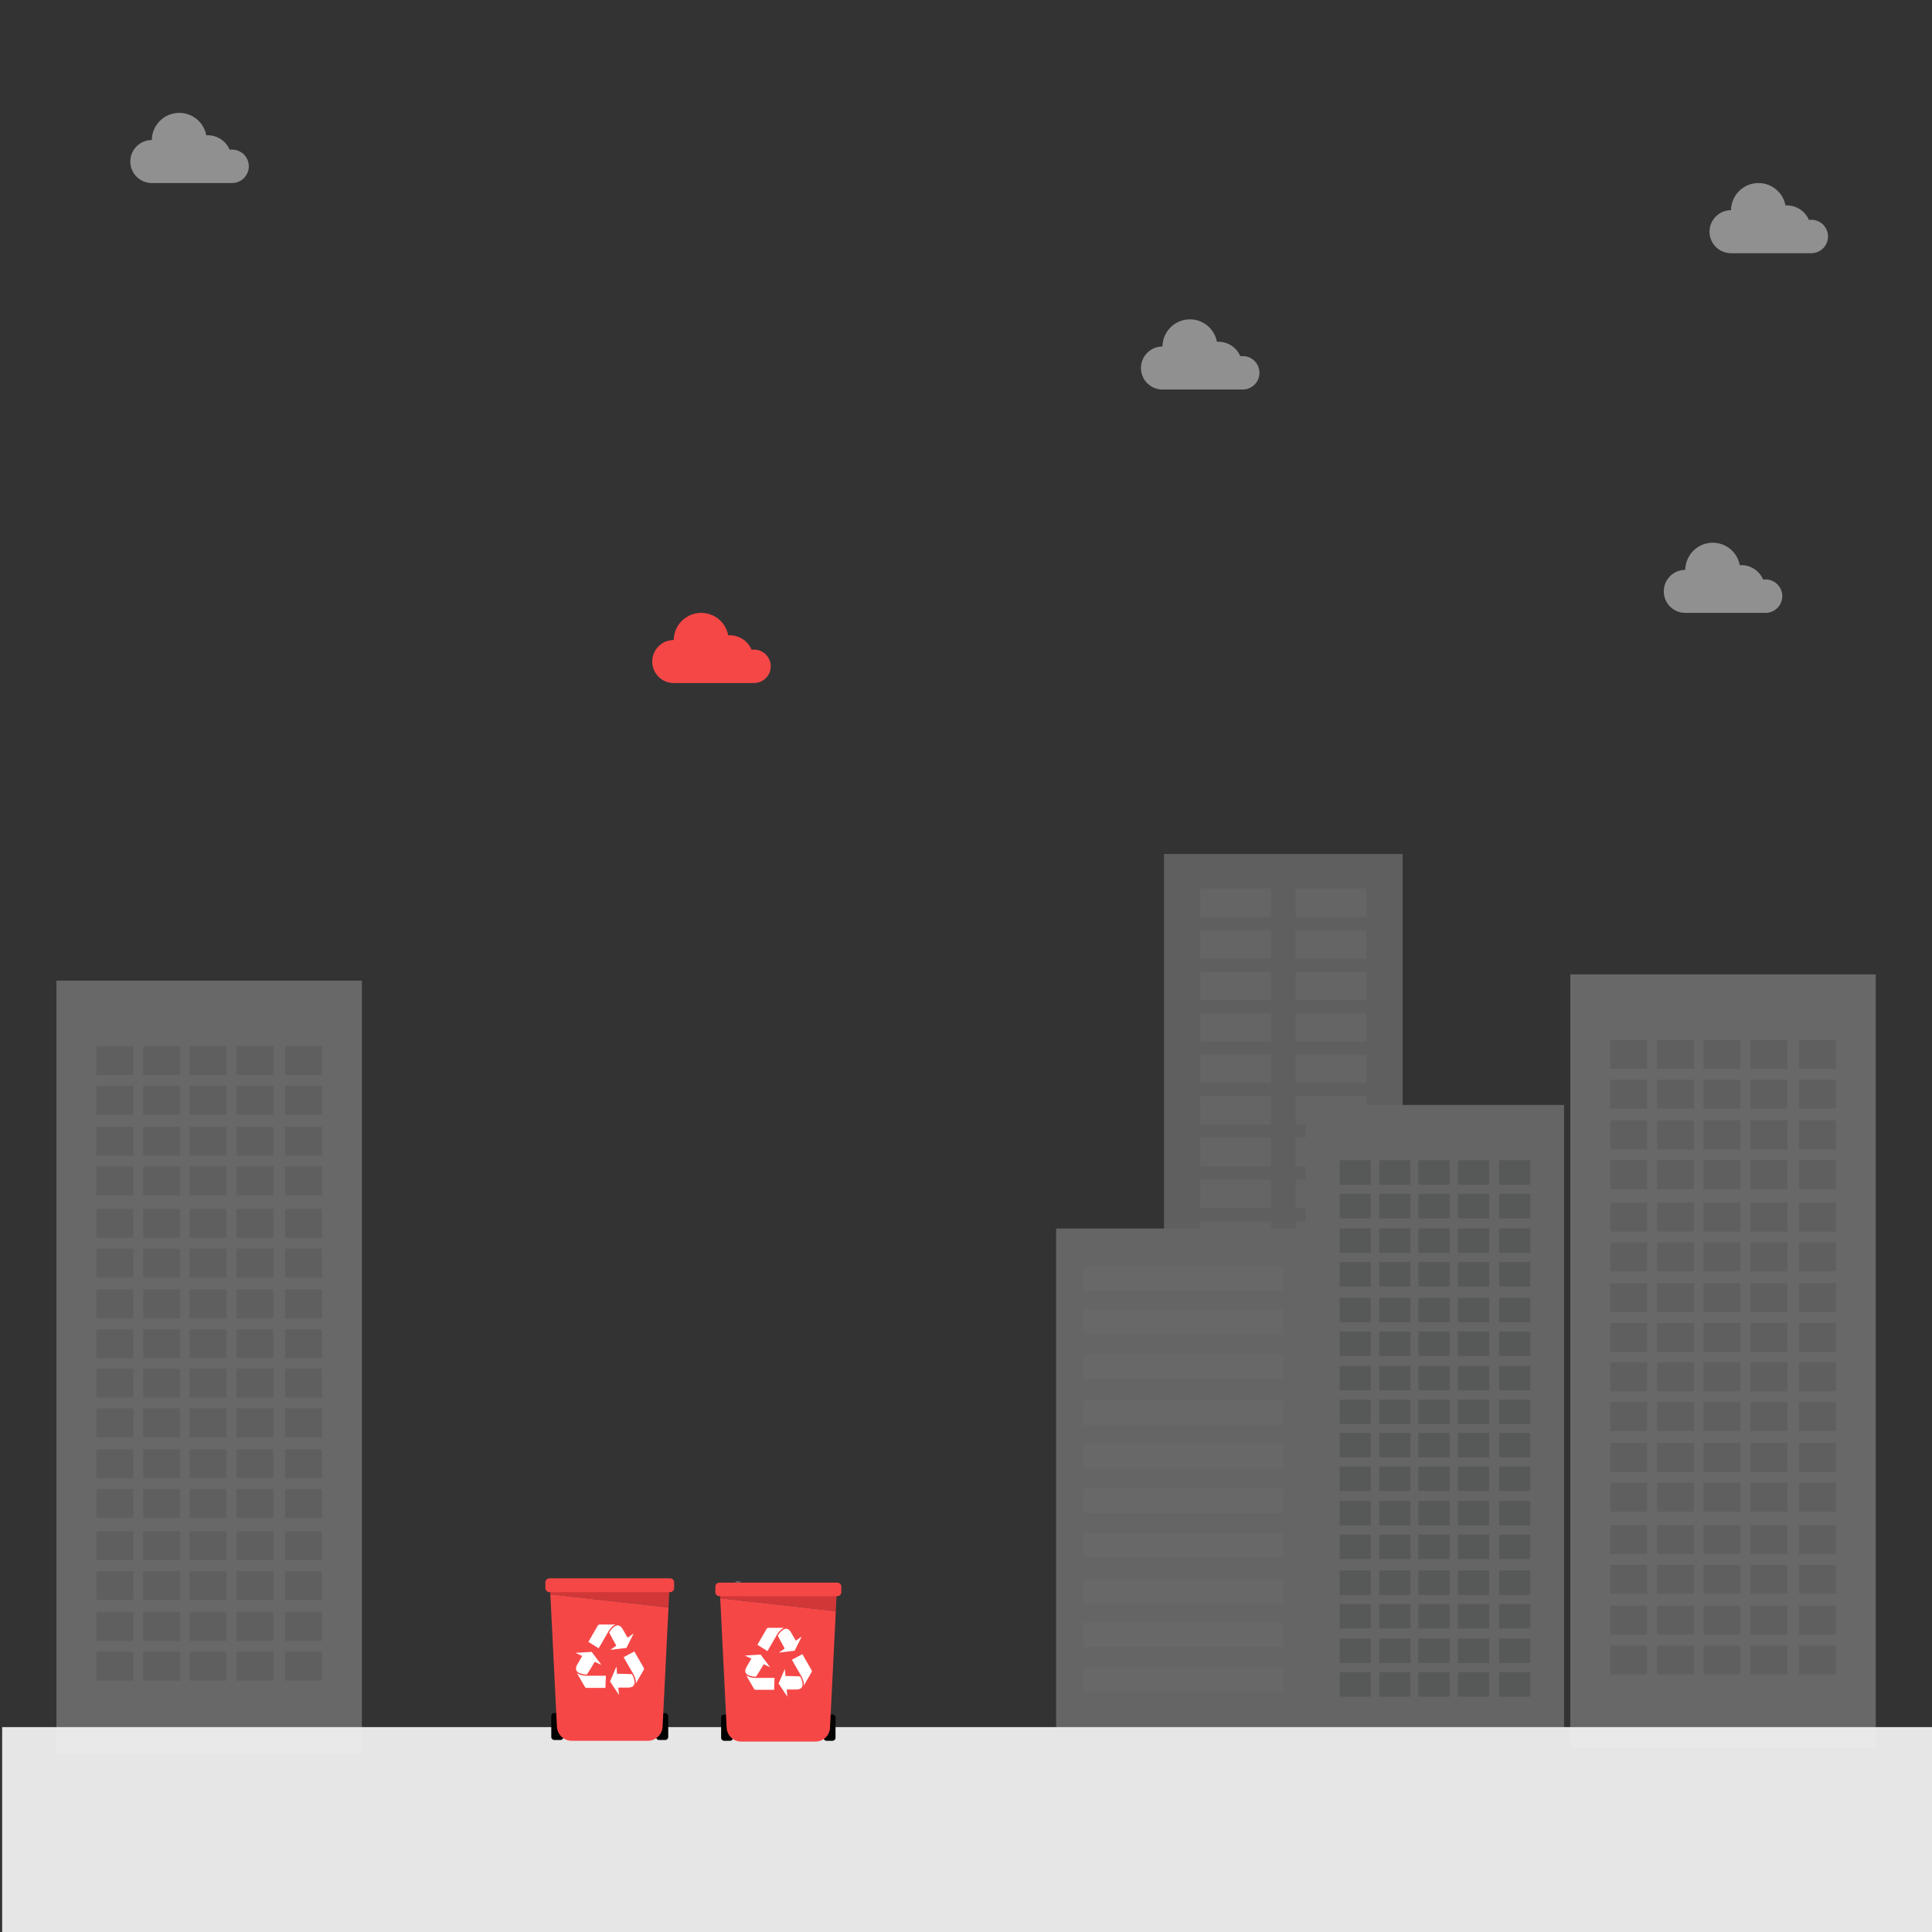 <?xml version="1.0" encoding="utf-8"?>
<!-- Generator: Adobe Illustrator 15.0.0, SVG Export Plug-In . SVG Version: 6.00 Build 0)  -->
<!DOCTYPE svg PUBLIC "-//W3C//DTD SVG 1.1//EN" "http://www.w3.org/Graphics/SVG/1.1/DTD/svg11.dtd">
<svg version="1.1" id="Layer_1" xmlns="http://www.w3.org/2000/svg" xmlns:xlink="http://www.w3.org/1999/xlink" x="0px" y="0px"
	 width="800px" height="800px" viewBox="0 0 800 800" enable-background="new 0 0 800 800" xml:space="preserve">
<rect x="0" y="0" width="800" height="800" fill="#333333" stroke="none"/>
<g id="Layer_1_1_">
	<g>
		<g>
			<g>
				<g>
					<polygon fill="#E7E6E6" points="601.438,715.194 601.42,715.16 595.762,715.16 450.252,715.16 401.895,715.16 225.345,715.16 
						225.323,715.196 225.323,715.16 0.896,715.16 0.896,802 800,802 800,715.16 601.438,715.16 					"/>
				</g>
			</g>
		</g>
	</g>
</g>
<g id="Layer_3" opacity="0.28">
	<g>
		<rect x="481.972" y="353.614" fill="#D1D2D3" width="98.817" height="330.356"/>
		<g>
			<g>
				<g>
					<g>
						<g>
							<rect x="496.98" y="367.937" fill="#E7E6E6" width="29.311" height="11.75"/>
						</g>
						<g>
							<rect x="536.472" y="367.937" fill="#E7E6E6" width="29.313" height="11.75"/>
						</g>
						<g>
							<rect x="496.98" y="385.21" fill="#E7E6E6" width="29.311" height="11.75"/>
						</g>
						<g>
							<rect x="536.472" y="385.21" fill="#E7E6E6" width="29.313" height="11.75"/>
						</g>
						<g>
							<rect x="496.98" y="402.386" fill="#E7E6E6" width="29.311" height="11.748"/>
						</g>
						<g>
							<rect x="536.472" y="402.386" fill="#E7E6E6" width="29.313" height="11.748"/>
						</g>
						<g>
							<rect x="496.98" y="419.658" fill="#E7E6E6" width="29.311" height="11.749"/>
						</g>
						<g>
							<rect x="536.472" y="419.658" fill="#E7E6E6" width="29.313" height="11.749"/>
						</g>
						<g>
							<rect x="496.98" y="436.688" fill="#E7E6E6" width="29.311" height="11.747"/>
						</g>
						<g>
							<rect x="536.472" y="436.688" fill="#E7E6E6" width="29.313" height="11.747"/>
						</g>
						<g>
							<rect x="496.98" y="453.961" fill="#E7E6E6" width="29.311" height="11.748"/>
						</g>
						<g>
							<rect x="536.472" y="453.961" fill="#E7E6E6" width="29.313" height="11.748"/>
						</g>
						<g>
							<rect x="496.98" y="471.135" fill="#E7E6E6" width="29.311" height="11.748"/>
						</g>
						<g>
							<rect x="536.472" y="471.135" fill="#E7E6E6" width="29.313" height="11.748"/>
						</g>
						<g>
							<rect x="496.98" y="488.41" fill="#E7E6E6" width="29.311" height="11.748"/>
						</g>
						<g>
							<rect x="536.472" y="488.41" fill="#E7E6E6" width="29.313" height="11.748"/>
						</g>
						<g>
							<rect x="496.98" y="505.9" fill="#E7E6E6" width="29.311" height="11.745"/>
						</g>
						<g>
							<rect x="536.472" y="505.9" fill="#E7E6E6" width="29.313" height="11.745"/>
						</g>
						<g>
							<rect x="496.98" y="523.174" fill="#E7E6E6" width="29.311" height="11.751"/>
						</g>
						<g>
							<rect x="536.472" y="523.174" fill="#E7E6E6" width="29.313" height="11.751"/>
						</g>
						<g>
							<rect x="496.98" y="540.344" fill="#E7E6E6" width="29.311" height="11.754"/>
						</g>
						<g>
							<rect x="536.472" y="540.344" fill="#E7E6E6" width="29.313" height="11.754"/>
						</g>
						<g>
							<rect x="496.98" y="557.62" fill="#E7E6E6" width="29.311" height="11.751"/>
						</g>
						<g>
							<rect x="536.472" y="557.62" fill="#E7E6E6" width="29.313" height="11.751"/>
						</g>
						<g>
							<rect x="496.98" y="574.651" fill="#E7E6E6" width="29.311" height="11.746"/>
						</g>
						<g>
							<rect x="536.472" y="574.651" fill="#E7E6E6" width="29.313" height="11.746"/>
						</g>
						<g>
							<rect x="496.98" y="591.923" fill="#E7E6E6" width="29.311" height="11.75"/>
						</g>
						<g>
							<rect x="536.472" y="591.923" fill="#E7E6E6" width="29.313" height="11.75"/>
						</g>
						<g>
							<rect x="496.98" y="609.098" fill="#E7E6E6" width="29.311" height="11.748"/>
						</g>
						<g>
							<rect x="536.472" y="609.098" fill="#E7E6E6" width="29.313" height="11.748"/>
						</g>
						<g>
							<rect x="496.98" y="626.371" fill="#E7E6E6" width="29.311" height="11.748"/>
						</g>
						<g>
							<rect x="536.472" y="626.371" fill="#E7E6E6" width="29.313" height="11.748"/>
						</g>
					</g>
				</g>
			</g>
		</g>
	</g>
	<g>
		<rect x="437.316" y="508.695" fill="#E7E6E6" width="105.273" height="218.485"/>
		<g>
			<rect x="448.525" y="524.336" fill="#F1F1F1" width="82.854" height="10.166"/>
			<rect x="448.525" y="542.278" fill="#F1F1F1" width="82.854" height="10.163"/>
			<rect x="448.525" y="560.826" fill="#F1F1F1" width="82.854" height="10.165"/>
			<rect x="448.525" y="579.945" fill="#F1F1F1" width="82.854" height="10.168"/>
			<rect x="448.525" y="597.888" fill="#F1F1F1" width="82.854" height="10.165"/>
			<rect x="448.525" y="616.436" fill="#F1F1F1" width="82.854" height="10.165"/>
			<rect x="448.525" y="634.725" fill="#F1F1F1" width="82.854" height="10.165"/>
			<rect x="448.525" y="653.846" fill="#F1F1F1" width="82.854" height="10.166"/>
			<rect x="448.525" y="671.786" fill="#F1F1F1" width="82.854" height="10.165"/>
			<rect x="448.525" y="690.336" fill="#F1F1F1" width="82.854" height="10.166"/>
		</g>
	</g>
	<g>
		<rect x="23.368" y="406.064" fill="#F1F1F1" width="126.488" height="320.382"/>
		<g>
			<g>
				<g>
					<rect x="39.891" y="433.174" fill="#D1D2D3" width="15.303" height="11.99"/>
				</g>
				<g>
					<rect x="59.294" y="433.174" fill="#D1D2D3" width="15.304" height="11.99"/>
				</g>
				<g>
					<rect x="78.49" y="433.174" fill="#D1D2D3" width="15.303" height="11.99"/>
				</g>
				<g>
					<rect x="97.888" y="433.174" fill="#D1D2D3" width="15.311" height="11.99"/>
				</g>
				<g>
					<rect x="39.891" y="449.639" fill="#D1D2D3" width="15.303" height="11.987"/>
				</g>
				<g>
					<rect x="59.294" y="449.639" fill="#D1D2D3" width="15.304" height="11.987"/>
				</g>
				<g>
					<rect x="78.49" y="449.639" fill="#D1D2D3" width="15.303" height="11.987"/>
				</g>
				<g>
					<rect x="97.888" y="449.639" fill="#D1D2D3" width="15.311" height="11.987"/>
				</g>
				<g>
					<rect x="118.025" y="433.174" fill="#D1D2D3" width="15.306" height="11.99"/>
				</g>
				<g>
					<rect x="118.025" y="449.639" fill="#D1D2D3" width="15.306" height="11.987"/>
				</g>
				<g>
					<rect x="39.891" y="466.551" fill="#D1D2D3" width="15.303" height="11.99"/>
				</g>
				<g>
					<rect x="59.294" y="466.551" fill="#D1D2D3" width="15.304" height="11.99"/>
				</g>
				<g>
					<rect x="78.49" y="466.551" fill="#D1D2D3" width="15.303" height="11.99"/>
				</g>
				<g>
					<rect x="97.888" y="466.551" fill="#D1D2D3" width="15.311" height="11.99"/>
				</g>
				<g>
					<rect x="39.891" y="483.014" fill="#D1D2D3" width="15.303" height="11.99"/>
				</g>
				<g>
					<rect x="59.294" y="483.014" fill="#D1D2D3" width="15.304" height="11.99"/>
				</g>
				<g>
					<rect x="78.49" y="483.014" fill="#D1D2D3" width="15.303" height="11.99"/>
				</g>
				<g>
					<rect x="97.888" y="483.014" fill="#D1D2D3" width="15.311" height="11.99"/>
				</g>
				<g>
					<rect x="118.025" y="466.551" fill="#D1D2D3" width="15.306" height="11.99"/>
				</g>
				<g>
					<rect x="118.025" y="483.014" fill="#D1D2D3" width="15.306" height="11.99"/>
				</g>
				<g>
					<rect x="39.891" y="500.569" fill="#D1D2D3" width="15.303" height="11.99"/>
				</g>
				<g>
					<rect x="59.294" y="500.569" fill="#D1D2D3" width="15.304" height="11.99"/>
				</g>
				<g>
					<rect x="78.49" y="500.569" fill="#D1D2D3" width="15.303" height="11.99"/>
				</g>
				<g>
					<rect x="97.888" y="500.569" fill="#D1D2D3" width="15.311" height="11.99"/>
				</g>
				<g>
					<rect x="39.891" y="517.035" fill="#D1D2D3" width="15.303" height="11.987"/>
				</g>
				<g>
					<rect x="59.294" y="517.035" fill="#D1D2D3" width="15.304" height="11.987"/>
				</g>
				<g>
					<rect x="78.49" y="517.035" fill="#D1D2D3" width="15.303" height="11.987"/>
				</g>
				<g>
					<rect x="97.888" y="517.035" fill="#D1D2D3" width="15.311" height="11.987"/>
				</g>
				<g>
					<rect x="118.025" y="500.569" fill="#D1D2D3" width="15.306" height="11.99"/>
				</g>
				<g>
					<rect x="118.025" y="517.035" fill="#D1D2D3" width="15.306" height="11.987"/>
				</g>
				<g>
					<rect x="39.891" y="533.949" fill="#D1D2D3" width="15.303" height="11.989"/>
				</g>
				<g>
					<rect x="59.294" y="533.949" fill="#D1D2D3" width="15.304" height="11.989"/>
				</g>
				<g>
					<rect x="78.49" y="533.949" fill="#D1D2D3" width="15.303" height="11.989"/>
				</g>
				<g>
					<rect x="97.888" y="533.949" fill="#D1D2D3" width="15.311" height="11.989"/>
				</g>
				<g>
					<rect x="39.891" y="550.414" fill="#D1D2D3" width="15.303" height="11.99"/>
				</g>
				<g>
					<rect x="59.294" y="550.414" fill="#D1D2D3" width="15.304" height="11.99"/>
				</g>
				<g>
					<rect x="78.49" y="550.414" fill="#D1D2D3" width="15.303" height="11.99"/>
				</g>
				<g>
					<rect x="97.888" y="550.414" fill="#D1D2D3" width="15.311" height="11.99"/>
				</g>
				<g>
					<rect x="118.025" y="533.949" fill="#D1D2D3" width="15.306" height="11.989"/>
				</g>
				<g>
					<rect x="118.025" y="550.414" fill="#D1D2D3" width="15.306" height="11.99"/>
				</g>
				<g>
					<rect x="39.891" y="566.707" fill="#D1D2D3" width="15.303" height="11.99"/>
				</g>
				<g>
					<rect x="59.294" y="566.707" fill="#D1D2D3" width="15.304" height="11.99"/>
				</g>
				<g>
					<rect x="78.49" y="566.707" fill="#D1D2D3" width="15.303" height="11.99"/>
				</g>
				<g>
					<rect x="97.888" y="566.707" fill="#D1D2D3" width="15.311" height="11.99"/>
				</g>
				<g>
					<rect x="39.891" y="583.17" fill="#D1D2D3" width="15.303" height="11.987"/>
				</g>
				<g>
					<rect x="59.294" y="583.17" fill="#D1D2D3" width="15.304" height="11.987"/>
				</g>
				<g>
					<rect x="78.49" y="583.17" fill="#D1D2D3" width="15.303" height="11.987"/>
				</g>
				<g>
					<rect x="97.888" y="583.17" fill="#D1D2D3" width="15.311" height="11.987"/>
				</g>
				<g>
					<rect x="118.025" y="566.707" fill="#D1D2D3" width="15.306" height="11.99"/>
				</g>
				<g>
					<rect x="118.025" y="583.17" fill="#D1D2D3" width="15.306" height="11.987"/>
				</g>
				<g>
					<rect x="39.891" y="600.085" fill="#D1D2D3" width="15.303" height="11.989"/>
				</g>
				<g>
					<rect x="59.294" y="600.085" fill="#D1D2D3" width="15.304" height="11.989"/>
				</g>
				<g>
					<rect x="78.49" y="600.085" fill="#D1D2D3" width="15.303" height="11.989"/>
				</g>
				<g>
					<rect x="97.888" y="600.085" fill="#D1D2D3" width="15.311" height="11.989"/>
				</g>
				<g>
					<rect x="39.891" y="616.548" fill="#D1D2D3" width="15.303" height="11.987"/>
				</g>
				<g>
					<rect x="59.294" y="616.548" fill="#D1D2D3" width="15.304" height="11.987"/>
				</g>
				<g>
					<rect x="78.49" y="616.548" fill="#D1D2D3" width="15.303" height="11.987"/>
				</g>
				<g>
					<rect x="97.888" y="616.548" fill="#D1D2D3" width="15.311" height="11.987"/>
				</g>
				<g>
					<rect x="118.025" y="600.085" fill="#D1D2D3" width="15.306" height="11.989"/>
				</g>
				<g>
					<rect x="118.025" y="616.548" fill="#D1D2D3" width="15.306" height="11.987"/>
				</g>
				<g>
					<rect x="39.891" y="634.103" fill="#D1D2D3" width="15.303" height="11.987"/>
				</g>
				<g>
					<rect x="59.294" y="634.103" fill="#D1D2D3" width="15.304" height="11.987"/>
				</g>
				<g>
					<rect x="78.49" y="634.103" fill="#D1D2D3" width="15.303" height="11.987"/>
				</g>
				<g>
					<rect x="97.888" y="634.103" fill="#D1D2D3" width="15.311" height="11.987"/>
				</g>
				<g>
					<rect x="39.891" y="650.565" fill="#D1D2D3" width="15.303" height="11.988"/>
				</g>
				<g>
					<rect x="59.294" y="650.565" fill="#D1D2D3" width="15.304" height="11.988"/>
				</g>
				<g>
					<rect x="78.49" y="650.565" fill="#D1D2D3" width="15.303" height="11.988"/>
				</g>
				<g>
					<rect x="97.888" y="650.565" fill="#D1D2D3" width="15.311" height="11.988"/>
				</g>
				<g>
					<rect x="118.025" y="634.103" fill="#D1D2D3" width="15.306" height="11.987"/>
				</g>
				<g>
					<rect x="118.025" y="650.565" fill="#D1D2D3" width="15.306" height="11.988"/>
				</g>
				<g>
					<rect x="39.891" y="667.479" fill="#D1D2D3" width="15.303" height="11.991"/>
				</g>
				<g>
					<rect x="59.294" y="667.479" fill="#D1D2D3" width="15.304" height="11.991"/>
				</g>
				<g>
					<rect x="78.49" y="667.479" fill="#D1D2D3" width="15.303" height="11.991"/>
				</g>
				<g>
					<rect x="97.888" y="667.479" fill="#D1D2D3" width="15.311" height="11.991"/>
				</g>
				<g>
					<rect x="39.891" y="683.945" fill="#D1D2D3" width="15.303" height="11.988"/>
				</g>
				<g>
					<rect x="59.294" y="683.945" fill="#D1D2D3" width="15.304" height="11.988"/>
				</g>
				<g>
					<rect x="78.49" y="683.945" fill="#D1D2D3" width="15.303" height="11.988"/>
				</g>
				<g>
					<rect x="97.888" y="683.945" fill="#D1D2D3" width="15.311" height="11.988"/>
				</g>
				<g>
					<rect x="118.025" y="667.479" fill="#D1D2D3" width="15.306" height="11.991"/>
				</g>
				<g>
					<rect x="118.025" y="683.945" fill="#D1D2D3" width="15.306" height="11.988"/>
				</g>
			</g>
		</g>
	</g>
	<g>
		<rect x="540.717" y="457.528" fill="#E7E6E6" width="106.92" height="270.813"/>
		<g>
			<g>
				<g>
					<rect x="554.689" y="480.443" fill="#B5BABB" width="12.932" height="10.135"/>
				</g>
				<g>
					<rect x="571.09" y="480.443" fill="#B5BABB" width="12.936" height="10.135"/>
				</g>
				<g>
					<rect x="587.313" y="480.443" fill="#B5BABB" width="12.938" height="10.135"/>
				</g>
				<g>
					<rect x="603.714" y="480.443" fill="#B5BABB" width="12.938" height="10.135"/>
				</g>
				<g>
					<rect x="554.689" y="494.357" fill="#B5BABB" width="12.932" height="10.138"/>
				</g>
				<g>
					<rect x="571.09" y="494.357" fill="#B5BABB" width="12.936" height="10.138"/>
				</g>
				<g>
					<rect x="587.313" y="494.357" fill="#B5BABB" width="12.938" height="10.138"/>
				</g>
				<g>
					<rect x="603.714" y="494.357" fill="#B5BABB" width="12.938" height="10.138"/>
				</g>
				<g>
					<rect x="620.734" y="480.443" fill="#B5BABB" width="12.936" height="10.135"/>
				</g>
				<g>
					<rect x="620.734" y="494.357" fill="#B5BABB" width="12.936" height="10.138"/>
				</g>
				<g>
					<rect x="554.689" y="508.657" fill="#B5BABB" width="12.932" height="10.137"/>
				</g>
				<g>
					<rect x="571.09" y="508.657" fill="#B5BABB" width="12.936" height="10.137"/>
				</g>
				<g>
					<rect x="587.313" y="508.657" fill="#B5BABB" width="12.938" height="10.137"/>
				</g>
				<g>
					<rect x="603.714" y="508.657" fill="#B5BABB" width="12.938" height="10.137"/>
				</g>
				<g>
					<rect x="554.689" y="522.574" fill="#B5BABB" width="12.932" height="10.135"/>
				</g>
				<g>
					<rect x="571.09" y="522.574" fill="#B5BABB" width="12.936" height="10.135"/>
				</g>
				<g>
					<rect x="587.313" y="522.574" fill="#B5BABB" width="12.938" height="10.135"/>
				</g>
				<g>
					<rect x="603.714" y="522.574" fill="#B5BABB" width="12.938" height="10.135"/>
				</g>
				<g>
					<rect x="620.734" y="508.657" fill="#B5BABB" width="12.936" height="10.137"/>
				</g>
				<g>
					<rect x="620.734" y="522.574" fill="#B5BABB" width="12.936" height="10.135"/>
				</g>
				<g>
					<rect x="554.689" y="537.414" fill="#B5BABB" width="12.932" height="10.134"/>
				</g>
				<g>
					<rect x="571.09" y="537.414" fill="#B5BABB" width="12.936" height="10.134"/>
				</g>
				<g>
					<rect x="587.313" y="537.414" fill="#B5BABB" width="12.938" height="10.134"/>
				</g>
				<g>
					<rect x="603.714" y="537.414" fill="#B5BABB" width="12.938" height="10.134"/>
				</g>
				<g>
					<rect x="554.689" y="551.33" fill="#B5BABB" width="12.932" height="10.132"/>
				</g>
				<g>
					<rect x="571.09" y="551.33" fill="#B5BABB" width="12.936" height="10.132"/>
				</g>
				<g>
					<rect x="587.313" y="551.33" fill="#B5BABB" width="12.938" height="10.132"/>
				</g>
				<g>
					<rect x="603.714" y="551.33" fill="#B5BABB" width="12.938" height="10.132"/>
				</g>
				<g>
					<rect x="620.734" y="537.414" fill="#B5BABB" width="12.936" height="10.134"/>
				</g>
				<g>
					<rect x="620.734" y="551.33" fill="#B5BABB" width="12.936" height="10.132"/>
				</g>
				<g>
					<rect x="554.689" y="565.629" fill="#B5BABB" width="12.932" height="10.132"/>
				</g>
				<g>
					<rect x="571.09" y="565.629" fill="#B5BABB" width="12.936" height="10.132"/>
				</g>
				<g>
					<rect x="587.313" y="565.629" fill="#B5BABB" width="12.938" height="10.132"/>
				</g>
				<g>
					<rect x="603.714" y="565.629" fill="#B5BABB" width="12.938" height="10.132"/>
				</g>
				<g>
					<rect x="554.689" y="579.543" fill="#B5BABB" width="12.932" height="10.135"/>
				</g>
				<g>
					<rect x="571.09" y="579.543" fill="#B5BABB" width="12.936" height="10.135"/>
				</g>
				<g>
					<rect x="587.313" y="579.543" fill="#B5BABB" width="12.938" height="10.135"/>
				</g>
				<g>
					<rect x="603.714" y="579.543" fill="#B5BABB" width="12.938" height="10.135"/>
				</g>
				<g>
					<rect x="620.734" y="565.629" fill="#B5BABB" width="12.936" height="10.132"/>
				</g>
				<g>
					<rect x="620.734" y="579.543" fill="#B5BABB" width="12.936" height="10.135"/>
				</g>
				<g>
					<rect x="554.689" y="593.316" fill="#B5BABB" width="12.932" height="10.132"/>
				</g>
				<g>
					<rect x="571.09" y="593.316" fill="#B5BABB" width="12.936" height="10.132"/>
				</g>
				<g>
					<rect x="587.313" y="593.316" fill="#B5BABB" width="12.938" height="10.132"/>
				</g>
				<g>
					<rect x="603.714" y="593.316" fill="#B5BABB" width="12.938" height="10.132"/>
				</g>
				<g>
					<rect x="554.689" y="607.229" fill="#B5BABB" width="12.932" height="10.136"/>
				</g>
				<g>
					<rect x="571.09" y="607.229" fill="#B5BABB" width="12.936" height="10.136"/>
				</g>
				<g>
					<rect x="587.313" y="607.229" fill="#B5BABB" width="12.938" height="10.136"/>
				</g>
				<g>
					<rect x="603.714" y="607.229" fill="#B5BABB" width="12.938" height="10.136"/>
				</g>
				<g>
					<rect x="620.734" y="593.316" fill="#B5BABB" width="12.936" height="10.132"/>
				</g>
				<g>
					<rect x="620.734" y="607.229" fill="#B5BABB" width="12.936" height="10.136"/>
				</g>
				<g>
					<rect x="554.689" y="621.53" fill="#B5BABB" width="12.932" height="10.134"/>
				</g>
				<g>
					<rect x="571.09" y="621.53" fill="#B5BABB" width="12.936" height="10.134"/>
				</g>
				<g>
					<rect x="587.313" y="621.53" fill="#B5BABB" width="12.938" height="10.134"/>
				</g>
				<g>
					<rect x="603.714" y="621.53" fill="#B5BABB" width="12.938" height="10.134"/>
				</g>
				<g>
					<rect x="554.689" y="635.446" fill="#B5BABB" width="12.932" height="10.135"/>
				</g>
				<g>
					<rect x="571.09" y="635.446" fill="#B5BABB" width="12.936" height="10.135"/>
				</g>
				<g>
					<rect x="587.313" y="635.446" fill="#B5BABB" width="12.938" height="10.135"/>
				</g>
				<g>
					<rect x="603.714" y="635.446" fill="#B5BABB" width="12.938" height="10.135"/>
				</g>
				<g>
					<rect x="620.734" y="621.53" fill="#B5BABB" width="12.936" height="10.134"/>
				</g>
				<g>
					<rect x="620.734" y="635.446" fill="#B5BABB" width="12.936" height="10.135"/>
				</g>
				<g>
					<rect x="554.689" y="650.283" fill="#B5BABB" width="12.932" height="10.135"/>
				</g>
				<g>
					<rect x="571.09" y="650.283" fill="#B5BABB" width="12.936" height="10.135"/>
				</g>
				<g>
					<rect x="587.313" y="650.283" fill="#B5BABB" width="12.938" height="10.135"/>
				</g>
				<g>
					<rect x="603.714" y="650.283" fill="#B5BABB" width="12.938" height="10.135"/>
				</g>
				<g>
					<rect x="554.689" y="664.2" fill="#B5BABB" width="12.932" height="10.135"/>
				</g>
				<g>
					<rect x="571.09" y="664.2" fill="#B5BABB" width="12.936" height="10.135"/>
				</g>
				<g>
					<rect x="587.313" y="664.2" fill="#B5BABB" width="12.938" height="10.135"/>
				</g>
				<g>
					<rect x="603.714" y="664.2" fill="#B5BABB" width="12.938" height="10.135"/>
				</g>
				<g>
					<rect x="620.734" y="650.283" fill="#B5BABB" width="12.936" height="10.135"/>
				</g>
				<g>
					<rect x="620.734" y="664.2" fill="#B5BABB" width="12.936" height="10.135"/>
				</g>
				<g>
					<rect x="554.689" y="678.499" fill="#B5BABB" width="12.932" height="10.135"/>
				</g>
				<g>
					<rect x="571.09" y="678.499" fill="#B5BABB" width="12.936" height="10.135"/>
				</g>
				<g>
					<rect x="587.313" y="678.499" fill="#B5BABB" width="12.938" height="10.135"/>
				</g>
				<g>
					<rect x="603.714" y="678.499" fill="#B5BABB" width="12.938" height="10.135"/>
				</g>
				<g>
					<rect x="554.689" y="692.416" fill="#B5BABB" width="12.932" height="10.135"/>
				</g>
				<g>
					<rect x="571.09" y="692.416" fill="#B5BABB" width="12.936" height="10.135"/>
				</g>
				<g>
					<rect x="587.313" y="692.416" fill="#B5BABB" width="12.938" height="10.135"/>
				</g>
				<g>
					<rect x="603.714" y="692.416" fill="#B5BABB" width="12.938" height="10.135"/>
				</g>
				<g>
					<rect x="620.734" y="678.499" fill="#B5BABB" width="12.936" height="10.135"/>
				</g>
				<g>
					<rect x="620.734" y="692.416" fill="#B5BABB" width="12.936" height="10.135"/>
				</g>
			</g>
		</g>
	</g>
	<g>
		<rect x="650.23" y="403.479" fill="#F1F1F1" width="126.486" height="320.383"/>
		<g>
			<g>
				<g>
					<rect x="666.754" y="430.587" fill="#D1D2D3" width="15.303" height="11.989"/>
				</g>
				<g>
					<rect x="686.157" y="430.587" fill="#D1D2D3" width="15.303" height="11.989"/>
				</g>
				<g>
					<rect x="705.354" y="430.587" fill="#D1D2D3" width="15.304" height="11.989"/>
				</g>
				<g>
					<rect x="724.751" y="430.587" fill="#D1D2D3" width="15.311" height="11.989"/>
				</g>
				<g>
					<rect x="666.754" y="447.053" fill="#D1D2D3" width="15.303" height="11.986"/>
				</g>
				<g>
					<rect x="686.157" y="447.053" fill="#D1D2D3" width="15.303" height="11.986"/>
				</g>
				<g>
					<rect x="705.354" y="447.053" fill="#D1D2D3" width="15.304" height="11.986"/>
				</g>
				<g>
					<rect x="724.751" y="447.053" fill="#D1D2D3" width="15.311" height="11.986"/>
				</g>
				<g>
					<rect x="744.889" y="430.587" fill="#D1D2D3" width="15.308" height="11.989"/>
				</g>
				<g>
					<rect x="744.889" y="447.053" fill="#D1D2D3" width="15.308" height="11.986"/>
				</g>
				<g>
					<rect x="666.754" y="463.965" fill="#D1D2D3" width="15.303" height="11.989"/>
				</g>
				<g>
					<rect x="686.157" y="463.965" fill="#D1D2D3" width="15.303" height="11.989"/>
				</g>
				<g>
					<rect x="705.354" y="463.965" fill="#D1D2D3" width="15.304" height="11.989"/>
				</g>
				<g>
					<rect x="724.751" y="463.965" fill="#D1D2D3" width="15.311" height="11.989"/>
				</g>
				<g>
					<rect x="666.754" y="480.428" fill="#D1D2D3" width="15.303" height="11.989"/>
				</g>
				<g>
					<rect x="686.157" y="480.428" fill="#D1D2D3" width="15.303" height="11.989"/>
				</g>
				<g>
					<rect x="705.354" y="480.428" fill="#D1D2D3" width="15.304" height="11.989"/>
				</g>
				<g>
					<rect x="724.751" y="480.428" fill="#D1D2D3" width="15.311" height="11.989"/>
				</g>
				<g>
					<rect x="744.889" y="463.965" fill="#D1D2D3" width="15.308" height="11.989"/>
				</g>
				<g>
					<rect x="744.889" y="480.428" fill="#D1D2D3" width="15.308" height="11.989"/>
				</g>
				<g>
					<rect x="666.754" y="497.982" fill="#D1D2D3" width="15.303" height="11.99"/>
				</g>
				<g>
					<rect x="686.157" y="497.982" fill="#D1D2D3" width="15.303" height="11.99"/>
				</g>
				<g>
					<rect x="705.354" y="497.982" fill="#D1D2D3" width="15.304" height="11.99"/>
				</g>
				<g>
					<rect x="724.751" y="497.982" fill="#D1D2D3" width="15.311" height="11.99"/>
				</g>
				<g>
					<rect x="666.754" y="514.447" fill="#D1D2D3" width="15.303" height="11.989"/>
				</g>
				<g>
					<rect x="686.157" y="514.447" fill="#D1D2D3" width="15.303" height="11.989"/>
				</g>
				<g>
					<rect x="705.354" y="514.447" fill="#D1D2D3" width="15.304" height="11.989"/>
				</g>
				<g>
					<rect x="724.751" y="514.447" fill="#D1D2D3" width="15.311" height="11.989"/>
				</g>
				<g>
					<rect x="744.889" y="497.982" fill="#D1D2D3" width="15.308" height="11.99"/>
				</g>
				<g>
					<rect x="744.889" y="514.447" fill="#D1D2D3" width="15.308" height="11.989"/>
				</g>
				<g>
					<rect x="666.754" y="531.362" fill="#D1D2D3" width="15.303" height="11.987"/>
				</g>
				<g>
					<rect x="686.157" y="531.362" fill="#D1D2D3" width="15.303" height="11.987"/>
				</g>
				<g>
					<rect x="705.354" y="531.362" fill="#D1D2D3" width="15.304" height="11.987"/>
				</g>
				<g>
					<rect x="724.751" y="531.362" fill="#D1D2D3" width="15.311" height="11.987"/>
				</g>
				<g>
					<rect x="666.754" y="547.827" fill="#D1D2D3" width="15.303" height="11.99"/>
				</g>
				<g>
					<rect x="686.157" y="547.827" fill="#D1D2D3" width="15.303" height="11.99"/>
				</g>
				<g>
					<rect x="705.354" y="547.827" fill="#D1D2D3" width="15.304" height="11.99"/>
				</g>
				<g>
					<rect x="724.751" y="547.827" fill="#D1D2D3" width="15.311" height="11.99"/>
				</g>
				<g>
					<rect x="744.889" y="531.362" fill="#D1D2D3" width="15.308" height="11.987"/>
				</g>
				<g>
					<rect x="744.889" y="547.827" fill="#D1D2D3" width="15.308" height="11.99"/>
				</g>
				<g>
					<rect x="666.754" y="564.12" fill="#D1D2D3" width="15.303" height="11.99"/>
				</g>
				<g>
					<rect x="686.157" y="564.12" fill="#D1D2D3" width="15.303" height="11.99"/>
				</g>
				<g>
					<rect x="705.354" y="564.12" fill="#D1D2D3" width="15.304" height="11.99"/>
				</g>
				<g>
					<rect x="724.751" y="564.12" fill="#D1D2D3" width="15.311" height="11.99"/>
				</g>
				<g>
					<rect x="666.754" y="580.583" fill="#D1D2D3" width="15.303" height="11.987"/>
				</g>
				<g>
					<rect x="686.157" y="580.583" fill="#D1D2D3" width="15.303" height="11.987"/>
				</g>
				<g>
					<rect x="705.354" y="580.583" fill="#D1D2D3" width="15.304" height="11.987"/>
				</g>
				<g>
					<rect x="724.751" y="580.583" fill="#D1D2D3" width="15.311" height="11.987"/>
				</g>
				<g>
					<rect x="744.889" y="564.12" fill="#D1D2D3" width="15.308" height="11.99"/>
				</g>
				<g>
					<rect x="744.889" y="580.583" fill="#D1D2D3" width="15.308" height="11.987"/>
				</g>
				<g>
					<rect x="666.754" y="597.498" fill="#D1D2D3" width="15.303" height="11.989"/>
				</g>
				<g>
					<rect x="686.157" y="597.498" fill="#D1D2D3" width="15.303" height="11.989"/>
				</g>
				<g>
					<rect x="705.354" y="597.498" fill="#D1D2D3" width="15.304" height="11.989"/>
				</g>
				<g>
					<rect x="724.751" y="597.498" fill="#D1D2D3" width="15.311" height="11.989"/>
				</g>
				<g>
					<rect x="666.754" y="613.961" fill="#D1D2D3" width="15.303" height="11.987"/>
				</g>
				<g>
					<rect x="686.157" y="613.961" fill="#D1D2D3" width="15.303" height="11.987"/>
				</g>
				<g>
					<rect x="705.354" y="613.961" fill="#D1D2D3" width="15.304" height="11.987"/>
				</g>
				<g>
					<rect x="724.751" y="613.961" fill="#D1D2D3" width="15.311" height="11.987"/>
				</g>
				<g>
					<rect x="744.889" y="597.498" fill="#D1D2D3" width="15.308" height="11.989"/>
				</g>
				<g>
					<rect x="744.889" y="613.961" fill="#D1D2D3" width="15.308" height="11.987"/>
				</g>
				<g>
					<rect x="666.754" y="631.516" fill="#D1D2D3" width="15.303" height="11.987"/>
				</g>
				<g>
					<rect x="686.157" y="631.516" fill="#D1D2D3" width="15.303" height="11.987"/>
				</g>
				<g>
					<rect x="705.354" y="631.516" fill="#D1D2D3" width="15.304" height="11.987"/>
				</g>
				<g>
					<rect x="724.751" y="631.516" fill="#D1D2D3" width="15.311" height="11.987"/>
				</g>
				<g>
					<rect x="666.754" y="647.979" fill="#D1D2D3" width="15.303" height="11.988"/>
				</g>
				<g>
					<rect x="686.157" y="647.979" fill="#D1D2D3" width="15.303" height="11.988"/>
				</g>
				<g>
					<rect x="705.354" y="647.979" fill="#D1D2D3" width="15.304" height="11.988"/>
				</g>
				<g>
					<rect x="724.751" y="647.979" fill="#D1D2D3" width="15.311" height="11.988"/>
				</g>
				<g>
					<rect x="744.889" y="631.516" fill="#D1D2D3" width="15.308" height="11.987"/>
				</g>
				<g>
					<rect x="744.889" y="647.979" fill="#D1D2D3" width="15.308" height="11.988"/>
				</g>
				<g>
					<rect x="666.754" y="664.894" fill="#D1D2D3" width="15.303" height="11.992"/>
				</g>
				<g>
					<rect x="686.157" y="664.894" fill="#D1D2D3" width="15.303" height="11.992"/>
				</g>
				<g>
					<rect x="705.354" y="664.894" fill="#D1D2D3" width="15.304" height="11.992"/>
				</g>
				<g>
					<rect x="724.751" y="664.894" fill="#D1D2D3" width="15.311" height="11.992"/>
				</g>
				<g>
					<rect x="666.754" y="681.358" fill="#D1D2D3" width="15.303" height="11.988"/>
				</g>
				<g>
					<rect x="686.157" y="681.358" fill="#D1D2D3" width="15.303" height="11.988"/>
				</g>
				<g>
					<rect x="705.354" y="681.358" fill="#D1D2D3" width="15.304" height="11.988"/>
				</g>
				<g>
					<rect x="724.751" y="681.358" fill="#D1D2D3" width="15.311" height="11.988"/>
				</g>
				<g>
					<rect x="744.889" y="664.894" fill="#D1D2D3" width="15.308" height="11.992"/>
				</g>
				<g>
					<rect x="744.889" y="681.358" fill="#D1D2D3" width="15.308" height="11.988"/>
				</g>
			</g>
		</g>
	</g>
</g>
<g id="Layer_4">
	<g>
		<g>
			<g>
				<g>
					<path fill="#020202" d="M233.321,719.244c0,0.692-0.563,1.254-1.255,1.254h-2.538c-0.695,0-1.254-0.562-1.254-1.254v-8.636
						c0-0.692,0.559-1.256,1.254-1.256h2.538c0.692,0,1.255,0.563,1.255,1.256V719.244z"/>
					<path fill="#020202" d="M276.7,719.244c0,0.692-0.56,1.254-1.255,1.254h-2.538c-0.692,0-1.254-0.562-1.254-1.254v-8.636
						c0-0.692,0.563-1.256,1.254-1.256h2.538c0.695,0,1.255,0.563,1.255,1.256V719.244z"/>
				</g>
				<g>
					<path fill="#D13737" d="M277.182,658.245c0-0.083-0.003-0.167-0.007-0.25h-49.377c-0.003,0.083-0.006,0.167-0.006,0.25
						l0.096,1.935l48.926,5.45L277.182,658.245z"/>
					<path fill="#F64747" d="M227.888,660.18l2.711,54.495c0,3.4,2.756,6.158,6.16,6.158h1.378h28.701h1.382
						c3.4,0,6.157-2.758,6.157-6.158l2.438-49.045L227.888,660.18z"/>
				</g>
				<path fill="#F64747" d="M279.15,657.59c0,0.933-0.754,1.687-1.681,1.687h-49.965c-0.927,0-1.681-0.756-1.681-1.687v-2.352
					c0-0.93,0.754-1.684,1.681-1.684h49.965c0.927,0,1.681,0.755,1.681,1.684V657.59z"/>
				<g>
					<path fill="#FFFFFF" d="M255.198,681.435l-2.467,1.737l3.236-0.386l0.143-0.019l0.411-0.049l2.877-0.343l1.233-2.47
						l0.129-0.261l1.635-3.275l-2.506,1.766l-2.164-3.747c-0.581-0.896-1.193-1.284-1.793-1.347
						c-1.063-0.053-2.145,0.901-2.911,1.836c-0.21,0.27-0.402,0.537-0.575,0.794c-0.065,0.104-0.13,0.201-0.189,0.296
						c0.059,0.122,0.124,0.254,0.189,0.389c0.093,0.184,0.188,0.375,0.29,0.573C253.371,678.162,254.236,679.735,255.198,681.435z"
						/>
					<path fill="#FFFFFF" d="M261.725,693.26c-0.322-0.022-0.683-0.047-1.076-0.063c-1.381-0.068-3.177-0.105-5.131-0.124
						l-0.271-3.004l-1.283,2.992l-0.056,0.136l-0.164,0.38l-1.14,2.664l1.523,2.303l0.158,0.241l2.019,3.054l-0.272-3.054h4.324
						c1.066-0.058,1.709-0.388,2.062-0.878c0.578-0.896,0.291-2.311-0.133-3.439C262.108,694.023,261.911,693.609,261.725,693.26z"
						/>
					<path fill="#FFFFFF" d="M266.676,691.242c0.006-0.344-0.068-0.547-0.111-0.646l-0.056-0.092l-3.845-6.665l-4.441,2.359
						c0.275,0.46,0.608,1.047,0.964,1.678l2.426,4.206c0.087,0.133,0.288,0.446,0.52,0.875l0.015,0.003l0.071,0.13
						c0.179,0.328,0.383,0.758,0.563,1.233c0.355,0.914,0.649,1.962,0.458,2.874L266.676,691.242z"/>
					<path fill="#FFFFFF" d="M252.447,674.777c0.068-0.087,0.136-0.176,0.204-0.259c0.612-0.767,1.373-1.541,2.259-1.833h-2.463
						h-4.414c-0.296,0.167-0.439,0.337-0.5,0.424l-0.056,0.092l-3.845,6.661l4.259,2.667c0.262-0.472,0.605-1.053,0.974-1.673
						l2.426-4.206c0.074-0.145,0.248-0.473,0.501-0.889l-0.006-0.012l0.08-0.127C252.014,675.374,252.215,675.08,252.447,674.777z"
						/>
					<path fill="#FFFFFF" d="M241.691,693.272c0.47,0.065,0.931,0.103,1.326,0.115c0.183-0.265,0.38-0.566,0.594-0.897
						c0.748-1.162,1.678-2.698,2.67-4.382l2.735,1.267l-1.947-2.608l-0.087-0.112l-0.25-0.331l-1.734-2.32l-2.757,0.17l-0.291,0.016
						l-3.653,0.223l2.781,1.29l-2.163,3.745c-0.482,0.949-0.516,1.676-0.272,2.227C239.132,692.617,240.498,693.075,241.691,693.272
						z"/>
					<path fill="#FFFFFF" d="M248.948,693.885h-4.859c-0.157,0.009-0.529,0.024-1.017,0.014l-0.009,0.01l-0.148-0.003
						c-0.371-0.012-0.847-0.047-1.351-0.134c-0.968-0.146-2.019-0.417-2.714-1.038l3.438,5.956c0.293,0.176,0.51,0.216,0.615,0.226
						h0.105h7.696l0.179-5.021C250.345,693.896,249.668,693.891,248.948,693.885z"/>
				</g>
			</g>
		</g>
	</g>
	<g>
		<g>
			<g>
				<g>
					<g>
						<g>
							<g>
								<g>
									<g>
										<path fill="#C3DCE8" d="M335.083,660.455c0-0.006,0-0.009,0.003-0.013c0.013-0.043,0.028-0.083,0.047-0.123
											C335.115,660.362,335.099,660.406,335.083,660.455z M342.523,662.862c0,0.003-0.006,0.007-0.006,0.01
											c0.009-0.021,0.016-0.047,0.021-0.068C342.536,662.822,342.529,662.841,342.523,662.862z"/>
									</g>
								</g>
							</g>
						</g>
					</g>
				</g>
				<g>
					<g>
						<g>
							<g>
								<g>
									<g>
										<path fill="#C3DCE8" d="M326.028,663.58c0-0.007,0-0.013-0.003-0.017c0-0.066,0-0.134,0.006-0.196
											C326.025,663.434,326.025,663.509,326.028,663.58z M337.541,663.162c0,0.007,0,0.013,0,0.016
											c0-0.034-0.003-0.068-0.007-0.104C337.538,663.104,337.541,663.132,337.541,663.162z"/>
									</g>
								</g>
							</g>
						</g>
					</g>
				</g>
				<g>
					<g>
						<g>
							<g>
								<g>
									<g>
										<path fill="#C3DCE8" d="M313.25,662.544c0-0.005,0.003-0.009,0.003-0.012c0.009-0.059,0.021-0.105,0.037-0.158
											C313.275,662.431,313.263,662.485,313.25,662.544z M322.424,664.134c0,0.003-0.004,0.008-0.004,0.012
											c0.007-0.026,0.01-0.056,0.013-0.084C322.43,664.087,322.427,664.108,322.424,664.134z"/>
									</g>
								</g>
							</g>
						</g>
					</g>
				</g>
				<g>
					<g>
						<g>
							<g>
								<g>
									<g>
										<path fill="#C3DCE8" d="M304.102,668.674c0-0.007-0.003-0.014-0.003-0.019c-0.013-0.071-0.021-0.145-0.026-0.213
											C304.081,668.519,304.09,668.596,304.102,668.674z M304.627,655.056l-0.021-0.106c-0.014-0.024-0.024-0.053-0.037-0.08
											c0.637,0.096,1.325,0.127,2.052,0.087c0.016,0.055,0.032,0.11,0.047,0.164C305.897,655.17,305.218,655.14,304.627,655.056
											z M316.561,666.436c0.004,0.008,0.004,0.018,0.004,0.022c-0.008-0.04-0.017-0.082-0.024-0.118
											C316.548,666.374,316.554,666.404,316.561,666.436z"/>
									</g>
								</g>
							</g>
						</g>
					</g>
				</g>
				<g>
					<g>
						<path fill="#020202" d="M303.542,719.597c0,0.679-0.55,1.229-1.227,1.229h-2.482c-0.68,0-1.227-0.55-1.227-1.229v-8.445
							c0-0.679,0.547-1.229,1.227-1.229h2.482c0.677,0,1.227,0.551,1.227,1.229V719.597z"/>
						<path fill="#020202" d="M345.973,719.597c0,0.679-0.552,1.229-1.229,1.229h-2.48c-0.682,0-1.228-0.55-1.228-1.229v-8.445
							c0-0.679,0.546-1.229,1.228-1.229h2.48c0.677,0,1.229,0.551,1.229,1.229V719.597z"/>
					</g>
					<g>
						<path fill="#D13737" d="M346.445,659.933c0-0.083-0.003-0.164-0.006-0.244h-48.301c-0.003,0.08-0.006,0.161-0.006,0.244
							l0.093,1.894l47.857,5.328L346.445,659.933z"/>
						<path fill="#F64747" d="M298.227,661.824l2.652,53.303c0,3.329,2.698,6.024,6.024,6.024h1.351h28.07h1.354
							c3.325,0,6.021-2.695,6.021-6.024l2.387-47.975L298.227,661.824z"/>
					</g>
					<path fill="#F64747" d="M348.371,659.293c0,0.908-0.738,1.646-1.647,1.646h-48.865c-0.909,0-1.648-0.736-1.648-1.646v-2.303
						c0-0.909,0.739-1.647,1.648-1.647h48.865c0.909,0,1.647,0.738,1.647,1.647V659.293z"/>
					<g>
						<path fill="#FFFFFF" d="M324.943,682.616l-2.414,1.699l3.165-0.382l0.14-0.016l0.401-0.049l2.813-0.335l1.209-2.416
							l0.126-0.254l1.601-3.205l-2.455,1.728l-2.113-3.665c-0.569-0.875-1.165-1.258-1.753-1.314
							c-1.038-0.056-2.099,0.88-2.852,1.795c-0.205,0.263-0.393,0.523-0.56,0.773c-0.063,0.101-0.126,0.198-0.186,0.291
							c0.056,0.121,0.119,0.247,0.186,0.378c0.09,0.18,0.183,0.364,0.284,0.563C323.153,679.414,324,680.95,324.943,682.616z"/>
						<path fill="#FFFFFF" d="M331.323,694.181c-0.313-0.022-0.665-0.046-1.052-0.063c-1.352-0.065-3.105-0.104-5.021-0.117
							l-0.262-2.939l-1.255,2.929l-0.058,0.13l-0.161,0.373l-1.113,2.604l1.487,2.25l0.157,0.238l1.978,2.985l-0.271-2.985h4.231
							c1.042-0.056,1.669-0.381,2.016-0.859c0.563-0.875,0.286-2.259-0.13-3.363C331.703,694.926,331.504,694.521,331.323,694.181z"
							/>
						<path fill="#FFFFFF" d="M336.167,692.206c0.007-0.334-0.063-0.534-0.11-0.631l-0.05-0.09l-3.764-6.52l-4.343,2.308
							c0.269,0.449,0.597,1.024,0.94,1.641l2.374,4.114c0.087,0.13,0.278,0.437,0.507,0.854l0.017,0.003l0.069,0.13
							c0.176,0.318,0.372,0.738,0.549,1.205c0.35,0.895,0.635,1.916,0.446,2.812L336.167,692.206z"/>
						<path fill="#FFFFFF" d="M322.25,676.104c0.065-0.084,0.13-0.172,0.201-0.256c0.597-0.748,1.342-1.504,2.207-1.792h-2.408
							h-4.317c-0.293,0.163-0.433,0.328-0.49,0.411l-0.054,0.09l-3.761,6.52l4.166,2.606c0.257-0.46,0.593-1.026,0.952-1.635
							l2.376-4.117c0.068-0.135,0.238-0.457,0.485-0.862l-0.008-0.016l0.077-0.126C321.828,676.688,322.022,676.4,322.25,676.104z"
							/>
						<path fill="#FFFFFF" d="M311.73,694.193c0.46,0.066,0.907,0.1,1.295,0.112c0.176-0.26,0.374-0.557,0.581-0.878
							c0.73-1.137,1.641-2.643,2.61-4.29l2.682,1.243l-1.911-2.553l-0.083-0.112l-0.245-0.323l-1.697-2.27l-2.695,0.164l-0.28,0.015
							l-3.576,0.222l2.72,1.259l-2.114,3.665c-0.477,0.93-0.507,1.638-0.266,2.176C309.227,693.551,310.564,693.999,311.73,694.193z
							"/>
						<path fill="#FFFFFF" d="M318.827,694.789h-4.751c-0.155,0.01-0.521,0.025-0.995,0.014l-0.006,0.014l-0.148-0.008
							c-0.365-0.006-0.828-0.046-1.318-0.127c-0.949-0.143-1.979-0.411-2.655-1.017l3.362,5.826c0.283,0.17,0.496,0.21,0.6,0.22
							h0.104h7.526l0.174-4.915C320.193,694.803,319.531,694.799,318.827,694.789z"/>
					</g>
				</g>
			</g>
		</g>
	</g>
	<path fill="#F64747" d="M312.219,268.983c-0.336,0-0.666,0.024-0.99,0.071c-1.511-3.532-5.016-6.009-9.101-6.009
		c-0.198,0-0.396,0.008-0.591,0.02c-0.982-5.283-5.613-9.285-11.182-9.285c-6.239,0-11.303,5.023-11.374,11.245h-0.003
		c-4.917,0-8.904,3.987-8.904,8.904s3.987,8.903,8.904,8.903h33.241c3.825,0,6.926-3.1,6.926-6.925
		C319.145,272.082,316.044,268.983,312.219,268.983"/>
</g>
<path opacity="0.52" fill="#E7E6E6" enable-background="new    " d="M731.083,239.931c-0.336,0-0.666,0.024-0.99,0.071
	c-1.511-3.532-5.016-6.009-9.101-6.009c-0.198,0-0.396,0.008-0.591,0.02c-0.982-5.283-5.613-9.285-11.183-9.285
	c-6.238,0-11.304,5.023-11.375,11.245h-0.002c-4.918,0-8.904,3.987-8.904,8.904s3.986,8.903,8.904,8.903h33.24
	c3.825,0,6.926-3.1,6.926-6.925C738.009,243.03,734.908,239.931,731.083,239.931"/>
<path opacity="0.52" fill="#E7E6E6" enable-background="new    " d="M750.016,90.998c-0.336,0-0.666,0.024-0.989,0.071
	c-1.512-3.532-5.017-6.009-9.102-6.009c-0.198,0-0.396,0.008-0.591,0.02c-0.982-5.283-5.613-9.285-11.182-9.285
	c-6.239,0-11.305,5.023-11.375,11.245h-0.002c-4.918,0-8.904,3.987-8.904,8.904s3.986,8.903,8.904,8.903h33.239
	c3.825,0,6.927-3.1,6.927-6.925C756.941,94.097,753.841,90.998,750.016,90.998"/>
<path opacity="0.52" fill="#E7E6E6" enable-background="new    " d="M96.1,61.945c-0.336,0-0.666,0.024-0.99,0.071
	c-1.511-3.532-5.016-6.009-9.101-6.009c-0.198,0-0.396,0.008-0.591,0.02c-0.982-5.283-5.613-9.285-11.182-9.285
	c-6.239,0-11.303,5.023-11.374,11.245h-0.003c-4.917,0-8.904,3.987-8.904,8.904s3.987,8.903,8.904,8.903H96.1
	c3.825,0,6.926-3.1,6.926-6.925C103.025,65.044,99.925,61.945,96.1,61.945"/>
<path opacity="0.52" fill="#E7E6E6" enable-background="new    " d="M514.59,147.441c-0.336,0-0.666,0.024-0.99,0.071
	c-1.511-3.532-5.016-6.009-9.101-6.009c-0.198,0-0.396,0.008-0.591,0.02c-0.982-5.283-5.613-9.285-11.183-9.285
	c-6.238,0-11.304,5.023-11.375,11.245h-0.002c-4.918,0-8.903,3.987-8.903,8.904c0,4.917,3.985,8.903,8.903,8.903h33.24
	c3.825,0,6.926-3.1,6.926-6.925C521.516,150.54,518.415,147.441,514.59,147.441"/>
</svg>
